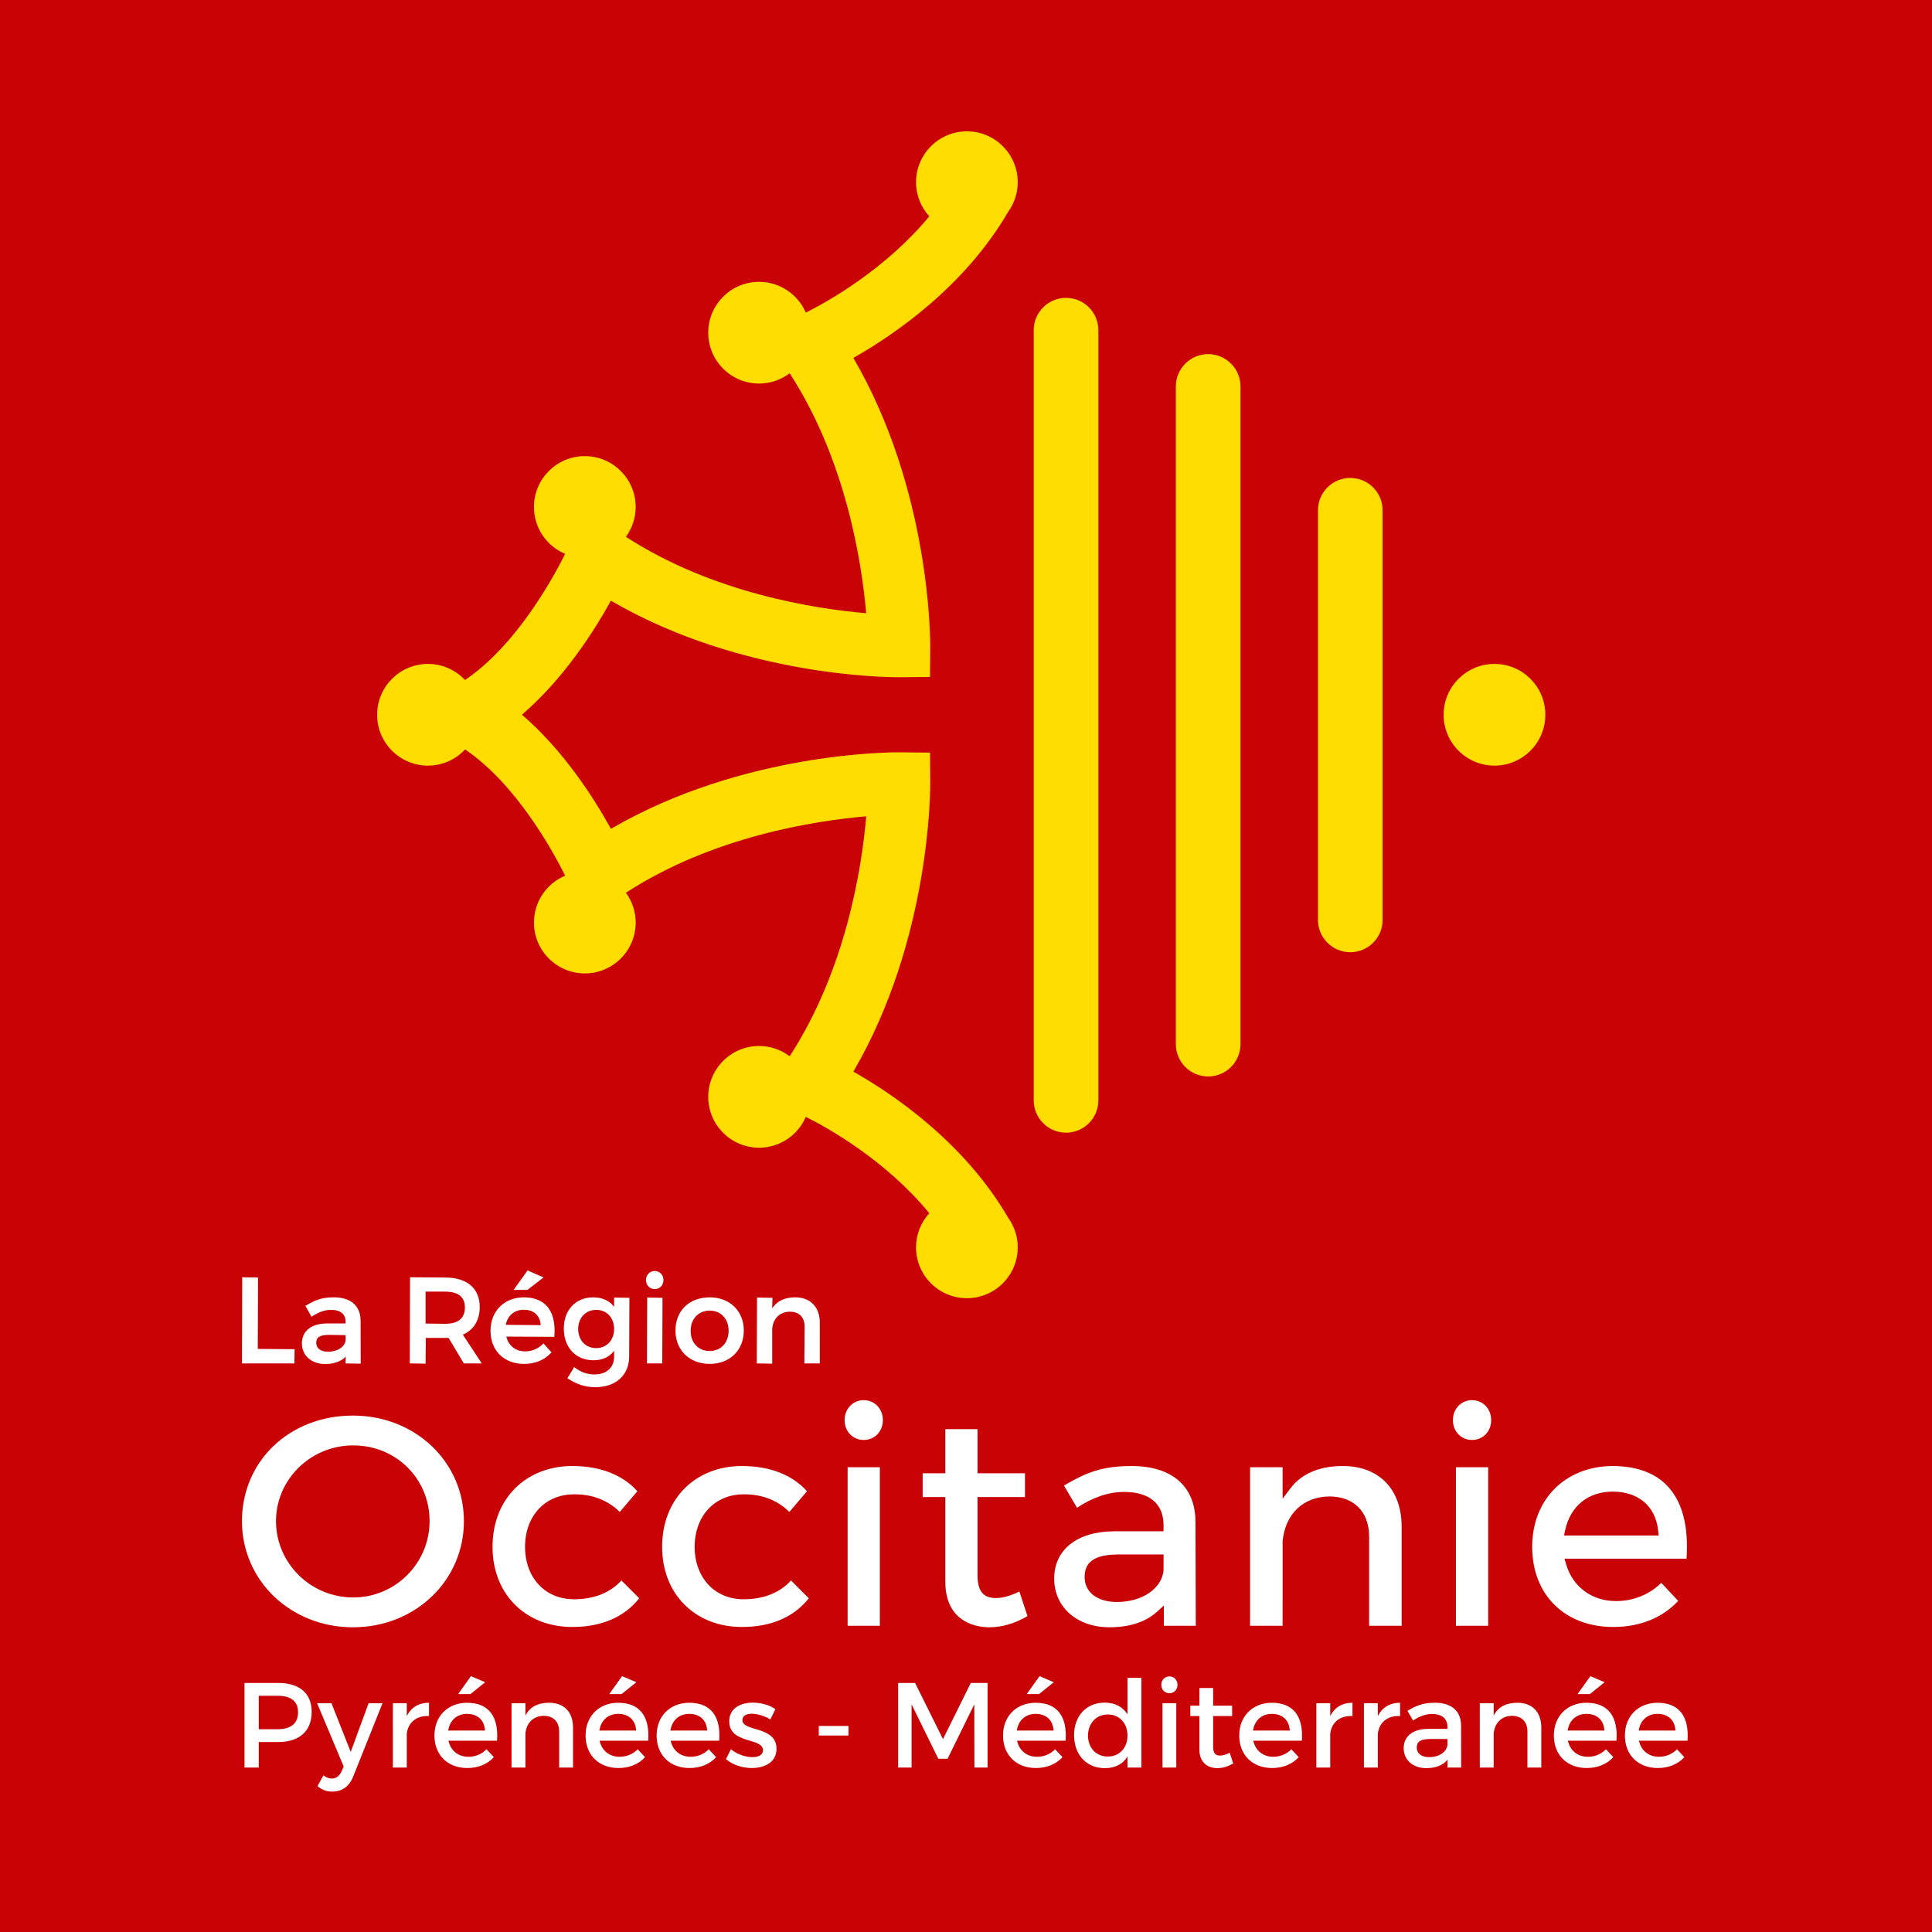 <?xml version="1.0" encoding="utf-8"?>
<svg width="566.929" height="566.929" viewBox="0 0 566.929 566.929" fill="none" stroke="none" version="1.1" xmlns:xlink="http://www.w3.org/1999/xlink" xmlns="http://www.w3.org/2000/svg">
  <rect x="0" y="0" width="566.929" height="566.929" fill="#333333" stroke="none"/>
  <defs>
    <path id="path_1" d="M0 566.929L566.929 566.929L566.929 0L0 0L0 566.929Z" />
    <clipPath id="clip_path_2">
      <use xlink:href="#path_1" />
    </clipPath>
  </defs>
  <g id="g290" transform="matrix(1 0 0 -1 0 566.929)">
    <path id="path20" d="M0 0L566.929 0L566.929 566.929L0 566.929L0 0Z" style="fill:#C90205;mix-blend-mode:normal;" />
    <g id="g22">
      <g id="Mask Group">
        <path id="path26" d="M0 566.929L566.929 566.929L566.929 0L0 0L0 566.929Z" style="mix-blend-mode:normal;" />
        <g clip-path="url(#clip_path_2)">
          <g id="g24" transform="translate(71.002 41.203)">
            <path id="path32" d="M9.485 244.972C4.247 244.972 0 240.725 0 235.487C0 235.487 0 9.487 0 9.487C0 4.248 4.247 0 9.485 0C14.724 0 18.971 4.248 18.971 9.487C18.971 9.487 18.971 235.487 18.971 235.487C18.971 240.725 14.724 244.972 9.485 244.972C9.485 244.972 9.485 244.972 9.485 244.972Z" style="fill:#FFDD00;mix-blend-mode:normal;" transform="translate(232.335 193.349)" />
            <path id="path36" d="M9.485 211.965C4.247 211.965 0 207.719 0 202.48C0 202.48 0 9.487 0 9.487C0 4.248 4.247 0 9.485 0C14.724 0 18.971 4.248 18.971 9.487C18.971 9.487 18.971 202.48 18.971 202.48C18.971 207.719 14.724 211.965 9.485 211.965C9.485 211.965 9.485 211.965 9.485 211.965Z" style="fill:#FFDD00;mix-blend-mode:normal;" transform="translate(274.04 209.845)" />
            <path id="path40" d="M9.485 139.176C4.247 139.176 0 134.929 0 129.691C0 129.691 0 9.485 0 9.485C0 4.247 4.247 0 9.485 0C14.724 0 18.971 4.247 18.971 9.485C18.971 9.485 18.971 129.691 18.971 129.691C18.971 134.929 14.724 139.176 9.485 139.176C9.485 139.176 9.485 139.176 9.485 139.176Z" style="fill:#FFDD00;mix-blend-mode:normal;" transform="translate(315.744 246.302)" />
            <path id="path44" d="M14.921 29.843C6.68 29.843 0 23.163 0 14.921C0 6.68 6.68 0 14.921 0C23.161 0 29.843 6.68 29.843 14.921C29.843 23.163 23.161 29.843 14.921 29.843C14.921 29.843 14.921 29.843 14.921 29.843Z" style="fill:#FFDD00;mix-blend-mode:normal;" transform="translate(352.619 301.061)" />
            <path id="path48" d="M185.177 318.791C186.936 321.239 187.983 324.233 187.983 327.477C187.983 335.719 181.303 342.399 173.063 342.399C164.821 342.399 158.141 335.719 158.141 327.477C158.141 323.619 159.619 320.113 162.023 317.464C149.176 301.919 132.313 292.477 125.797 289.2C123.513 294.513 118.236 298.237 112.085 298.237C103.844 298.237 97.164 291.557 97.164 283.316C97.164 275.075 103.844 268.395 112.085 268.395C115.457 268.395 118.557 269.527 121.056 271.413C137.54 246.023 142.199 216.016 143.512 200.996C128.469 202.289 98.412 206.915 73.011 223.424C74.799 225.884 75.867 228.901 75.867 232.176C75.867 240.416 69.185 247.096 60.945 247.096C52.704 247.096 46.024 240.416 46.024 232.176C46.024 225.981 49.8 220.669 55.176 218.413C51.44 210.929 40.727 191.499 25.793 181.397C23.071 184.297 19.213 186.12 14.921 186.12C6.68 186.12 0 179.44 0 171.199C0 162.957 6.68 156.277 14.921 156.277C19.225 156.277 23.092 158.111 25.816 161.025C40.743 150.911 51.452 131.46 55.177 123.985C49.801 121.731 46.024 116.419 46.024 110.223C46.024 101.981 52.704 95.301 60.945 95.301C69.185 95.301 75.867 101.981 75.867 110.223C75.867 113.496 74.799 116.515 73.011 118.975C98.423 135.491 128.496 140.113 143.529 141.403C142.237 126.409 137.607 96.464 121.057 70.985C118.559 72.871 115.457 74.003 112.085 74.003C103.844 74.003 97.164 67.323 97.164 59.081C97.164 50.841 103.844 44.16 112.085 44.16C118.239 44.16 123.52 47.888 125.801 53.205C132.313 49.951 149.155 40.561 162.031 24.941C159.621 22.292 158.141 18.784 158.141 14.92C158.141 6.68 164.821 0 173.063 0C181.303 0 187.983 6.68 187.983 14.92C187.983 18.165 186.936 21.16 185.177 23.609C172.361 45.607 151.767 59.68 139.748 66.48C162.365 105.249 162.319 149.124 162.305 151.109C162.305 151.109 162.237 160.096 162.237 160.096C162.237 160.096 153.251 160.179 153.251 160.179C151.261 160.2 107.38 160.316 68.611 137.729C63.556 146.876 54.633 160.804 42.493 171.217C54.631 181.624 63.551 195.535 68.607 204.671C107.373 182.085 151.255 182.189 153.251 182.219C153.251 182.219 162.237 182.301 162.237 182.301C162.237 182.301 162.305 191.289 162.305 191.289C162.319 193.275 162.364 237.149 139.748 275.917C151.768 282.719 172.361 296.791 185.177 318.791C185.177 318.791 185.177 318.791 185.177 318.791Z" style="fill:#FFDD00;mix-blend-mode:normal;" transform="translate(39.663 144.783)" />
            <path id="path52" d="M32.656 53.371C20.157 53.371 9.989 43.401 9.989 31.148C9.989 18.796 20.157 8.748 32.656 8.748C45.008 8.748 55.056 18.796 55.056 31.148C55.056 43.609 45.217 53.371 32.656 53.371C32.656 53.371 32.656 53.371 32.656 53.371ZM32.568 0C14.305 0 0 13.681 0 31.148C0 48.805 14.001 62.12 32.568 62.12C50.829 62.12 65.133 48.515 65.133 31.148C65.133 13.681 50.829 0 32.568 0C32.568 0 32.568 0 32.568 0Z" style="fill:#FFFFFF;mix-blend-mode:normal;" transform="translate(0 48.216)" />
            <path id="path56" d="M23.435 0C9.636 0 0 9.675 0 23.525C0 37.48 9.636 47.227 23.435 47.227C31.565 47.227 38.153 44.671 42.508 39.833C42.508 39.833 37.336 33.755 37.336 33.755C33.909 37.139 29.388 38.923 24.235 38.923C24.235 38.923 23.887 38.921 23.887 38.921C15.444 38.919 9.545 32.588 9.545 23.525C9.545 14.46 15.439 8.129 23.879 8.129C29.759 8.129 34.568 10.036 37.813 13.652C37.813 13.652 43.04 8.425 43.04 8.425C38.719 2.912 31.947 0 23.435 0C23.435 0 23.435 0 23.435 0Z" style="fill:#FFFFFF;mix-blend-mode:normal;" transform="translate(73.526 48.304)" />
            <path id="path60" d="M23.435 0C9.636 0 0 9.675 0 23.525C0 37.48 9.636 47.227 23.435 47.227C31.565 47.227 38.153 44.671 42.509 39.833C42.509 39.833 37.336 33.755 37.336 33.755C33.911 37.139 29.389 38.923 24.236 38.923C24.236 38.923 23.888 38.921 23.888 38.921C15.445 38.919 9.545 32.588 9.545 23.525C9.545 14.46 15.44 8.129 23.879 8.129C29.76 8.129 34.569 10.036 37.815 13.652C37.815 13.652 43.04 8.425 43.04 8.425C38.719 2.912 31.948 0 23.435 0C23.435 0 23.435 0 23.435 0Z" style="fill:#FFFFFF;mix-blend-mode:normal;" transform="translate(123.294 48.304)" />
            <path id="path64" d="M5.615 54.524C2.413 54.524 0 57.015 0 60.32C0 63.672 2.413 66.2 5.615 66.2C8.815 66.2 11.229 63.672 11.229 60.32C11.229 57.015 8.815 54.524 5.615 54.524C5.615 54.524 5.615 54.524 5.615 54.524ZM0.887 46.517L10.343 46.517L10.343 0L0.887 0L0.887 46.517Z" style="fill:#FFFFFF;mix-blend-mode:normal;" transform="translate(176.838 48.658)" />
            <path id="path68" d="M19.535 0C16.512 0 6.649 0.968 6.649 13.417C6.649 13.417 6.649 38.209 6.649 38.209L0 38.209L0 45.188L6.649 45.188L6.649 58.131L16.105 58.131L16.105 45.188L30.025 45.188L30.025 38.209L16.105 38.209C16.105 38.209 16.105 15.279 16.105 15.279C16.105 10.64 17.764 8.572 21.484 8.572C23.452 8.572 25.591 9.163 28.384 10.484C28.384 10.484 30.757 3.279 30.757 3.279C27.029 1.104 23.255 0 19.535 0C19.535 0 19.535 0 19.535 0Z" style="fill:#FFFFFF;mix-blend-mode:normal;" transform="translate(199.744 48.215)" />
            <path id="path72" d="M19.003 21.365C12.033 21.365 8.927 19.325 8.927 14.745C8.927 10.295 12.639 7.419 18.381 7.419C25.773 7.419 31.54 11.307 32.093 16.667C32.093 16.667 32.095 21.365 32.095 21.365C32.095 21.365 19.003 21.365 19.003 21.365ZM16.255 0C6.684 0 0 5.883 0 14.304C0 22.768 6.704 28.077 17.497 28.164C17.497 28.164 32.095 28.164 32.095 28.164C32.095 28.164 32.095 29.907 32.095 29.907C32.095 36.232 27.98 39.717 20.509 39.717C15.975 39.717 11.328 38.153 6.696 35.067C6.696 35.067 2.868 41.584 2.868 41.584C9.44 45.467 14.156 47.315 22.725 47.315C34.544 47.315 41.375 41.389 41.464 31.055C41.464 31.055 41.551 0.443 41.551 0.443L32.181 0.443L32.181 6.377C32.181 6.377 30.095 4.489 30.095 4.489C26.848 1.553 22.061 0 16.255 0C16.255 0 16.255 0 16.255 0Z" style="fill:#FFFFFF;mix-blend-mode:normal;" transform="translate(238.341 48.216)" />
            <path id="path76" d="M34.931 0C34.931 0 34.931 26.185 34.931 26.185C34.931 33.44 30.459 37.947 23.26 37.947C15.568 37.859 10.32 32.819 9.548 24.796C9.548 24.796 9.545 0 9.545 0L0 0L0 46.517L9.545 46.517L9.545 37.289C9.545 37.289 11.792 40.263 11.792 40.263C15.107 44.648 20.307 46.872 27.248 46.872C37.876 46.872 44.477 40.032 44.477 29.021C44.477 29.021 44.477 0 44.477 0L34.931 0Z" style="fill:#FFFFFF;mix-blend-mode:normal;" transform="translate(295.822 48.658)" />
            <path id="path80" d="M5.615 54.524C2.413 54.524 0 57.015 0 60.32C0 63.672 2.413 66.2 5.615 66.2C8.816 66.2 11.229 63.672 11.229 60.32C11.229 57.015 8.816 54.524 5.615 54.524C5.615 54.524 5.615 54.524 5.615 54.524ZM0.887 46.517L10.345 46.517L10.345 0L0.887 0L0.887 46.517Z" style="fill:#FFFFFF;mix-blend-mode:normal;" transform="translate(355.341 48.658)" />
            <path id="path84" d="M23.611 39.717C16.403 39.717 11.191 35.467 9.667 28.345C9.667 28.345 9.344 26.835 9.344 26.835L37.123 26.835C37.123 26.835 36.977 28.215 36.977 28.215C36.223 35.416 31.225 39.717 23.611 39.717C23.611 39.717 23.611 39.717 23.611 39.717ZM23.788 0C9.559 0 0 9.453 0 23.524C0 37.389 9.672 47.137 23.525 47.227C30.628 47.227 36.105 45.213 39.797 41.243C44.088 36.629 45.936 29.496 45.295 20.035C45.295 20.035 9.479 20.035 9.479 20.035C9.479 20.035 9.948 18.435 9.948 18.435C11.908 11.749 17.517 7.596 24.585 7.596C29.677 7.596 34.384 9.495 37.877 12.949C37.877 12.949 42.849 7.652 42.849 7.652C38.16 2.645 31.577 0 23.788 0C23.788 0 23.788 0 23.788 0Z" style="fill:#FFFFFF;mix-blend-mode:normal;" transform="translate(378.603 48.304)" />
            <path id="path88" d="M0 0L0.076 25.276L4.713 25.2L4.637 4.248L15.457 4.172L15.384 0L0 0Z" style="fill:#FFFFFF;mix-blend-mode:normal;" transform="translate(0 125.646)" />
            <path id="path92" d="M7.919 8.547C5.283 8.547 4.207 7.872 4.207 6.217C4.207 4.605 5.533 3.604 7.671 3.604C10.46 3.604 12.633 5.04 12.837 7.017C12.837 7.017 12.836 8.471 12.836 8.471C12.836 8.471 7.919 8.547 7.919 8.547ZM6.82 0C2.804 0 0 2.484 0 6.04C0 9.676 2.733 11.867 7.315 11.903C7.315 11.903 12.761 11.903 12.761 11.903C12.761 11.903 12.836 12.281 12.836 12.281C12.836 14.64 11.344 15.887 8.521 15.887C6.739 15.887 4.9 15.253 3.06 14.004C3.06 14.004 2.827 13.845 2.827 13.845L0.992 17.129C0.992 17.129 1.191 17.16 1.191 17.16C3.929 18.788 5.857 19.563 9.408 19.563C14.336 19.563 17.184 17.077 17.221 12.744C17.221 12.744 17.257 0.103 17.257 0.103L12.796 0.177L12.872 1.988L12.872 2.167C12.872 2.167 12.744 2.041 12.744 2.041C11.38 0.707 9.332 0 6.82 0C6.82 0 6.82 0 6.82 0Z" style="fill:#FFFFFF;mix-blend-mode:normal;" transform="translate(17.589 125.469)" />
            <path id="path96" d="M4.637 11.771C4.637 11.771 10.335 11.695 10.335 11.695C14.211 11.695 16.175 13.313 16.175 16.507C16.175 19.581 14.211 21.14 10.335 21.14C10.335 21.14 4.637 21.14 4.637 21.14L4.637 11.771ZM0 0.076L0.076 25.352C0.076 25.352 10.335 25.276 10.335 25.276C16.811 25.276 20.524 22.119 20.524 16.612C20.524 12.753 18.763 9.876 15.564 8.511C15.564 8.511 21.117 0.076 21.117 0.076L15.86 0.076C15.86 0.076 11.393 7.544 11.393 7.544C11.008 7.559 10.672 7.559 10.335 7.559C10.335 7.559 4.713 7.559 4.713 7.559L4.637 0L0 0.076Z" style="fill:#FFFFFF;mix-blend-mode:normal;" transform="translate(49.245 125.57)" />
            <path id="path100" d="M6.772 21.703L10.868 27.421L15.565 25.368L10.824 21.703L6.772 21.703ZM9.764 15.887C7.039 15.887 5.011 14.191 4.472 11.46C4.472 11.46 14.729 11.371 14.729 11.371C14.564 14.229 12.679 15.887 9.764 15.887C9.764 15.887 9.764 15.887 9.764 15.887ZM9.835 0C3.953 0 0 3.909 0 9.728C0 15.461 4 19.491 9.727 19.527C12.664 19.527 14.933 18.688 16.472 17.032C18.269 15.099 19.035 12.124 18.747 8.189C18.747 8.189 18.729 7.944 18.729 7.944C18.729 7.944 4.64 8.015 4.64 8.015C5.275 5.301 7.415 3.676 10.155 3.676C12.151 3.676 13.992 4.436 15.337 5.817C15.337 5.817 15.531 6.016 15.531 6.016L17.941 3.332C17.941 3.332 17.776 3.253 17.776 3.253C15.835 1.125 13.089 0 9.835 0C9.835 0 9.835 0 9.835 0Z" style="fill:#FFFFFF;mix-blend-mode:normal;" transform="translate(72.932 125.504)" />
            <path id="path104" d="M9.516 22.695C6.425 22.695 4.243 20.395 4.208 17.101C4.244 13.736 6.377 11.476 9.516 11.476C12.6 11.476 14.752 13.789 14.752 17.103C14.752 20.395 12.6 22.695 9.516 22.695C9.516 22.695 9.516 22.695 9.516 22.695ZM9.196 0C6.391 0 3.719 0.845 1.253 2.513C1.253 2.513 1.048 2.653 1.048 2.653L3.084 5.961C3.084 5.961 3.211 5.765 3.211 5.765C5.097 4.368 6.888 3.745 9.019 3.745C12.503 3.745 14.752 5.773 14.752 8.912C14.752 8.912 14.752 10.668 14.752 10.668C14.752 10.668 14.617 10.5 14.617 10.5C13.267 8.804 11.22 7.907 8.7 7.907C3.496 7.907 0 11.645 0 17.209C0 22.653 3.439 26.333 8.557 26.369C11.181 26.369 13.219 25.493 14.619 23.763C14.619 23.763 14.752 23.597 14.752 23.597L14.752 26.304L19.248 26.228C19.248 26.228 19.173 9.017 19.173 9.017C19.173 3.54 15.257 0 9.196 0C9.196 0 9.196 0 9.196 0Z" style="fill:#FFFFFF;mix-blend-mode:normal;" transform="translate(94.447 118.661)" />
            <path id="path108" d="M2.565 21.808C1.103 21.808 0 22.941 0 24.444C0 25.967 1.103 27.115 2.565 27.115C4.028 27.115 5.129 25.967 5.129 24.444C5.129 22.941 4.028 21.808 2.565 21.808C2.565 21.808 2.565 21.808 2.565 21.808ZM0.28 0L0.355 19.317L4.851 19.243L4.775 0L0.28 0Z" style="fill:#FFFFFF;mix-blend-mode:normal;" transform="translate(118.556 125.647)" />
            <path id="path112" d="M10.048 15.639C6.756 15.639 4.456 13.208 4.456 9.728C4.456 6.171 6.704 3.781 10.048 3.781C13.32 3.781 15.604 6.227 15.604 9.728C15.604 13.208 13.32 15.639 10.048 15.639C10.048 15.639 10.048 15.639 10.048 15.639ZM10.048 0C4.132 0 0 4.015 0 9.764C0 15.604 4.039 19.527 10.048 19.527C15.943 19.527 20.06 15.512 20.06 9.764C20.06 4.015 15.943 0 10.048 0C10.048 0 10.048 0 10.048 0Z" style="fill:#FFFFFF;mix-blend-mode:normal;" transform="translate(127.206 125.504)" />
            <path id="path116" d="M0 0.076L0.076 19.395L4.607 19.319L4.531 16.473L4.531 16.231C4.531 16.231 4.669 16.431 4.669 16.431C6.051 18.441 8.279 19.461 11.293 19.461C15.74 19.461 18.503 16.603 18.503 12.003C18.503 12.003 18.503 0.076 18.503 0.076L13.972 0.076C13.972 0.076 14.048 10.868 14.048 10.868C14.048 13.615 12.421 15.253 9.697 15.253C6.803 15.22 4.824 13.315 4.531 10.283C4.531 10.283 4.531 0 4.531 0L0 0.076Z" style="fill:#FFFFFF;mix-blend-mode:normal;" transform="translate(151.064 125.57)" />
            <path id="path120" d="M4.184 11.241C4.184 11.241 9.716 11.241 9.716 11.241C13.545 11.241 15.709 12.873 15.709 16.241C15.709 19.504 13.545 21.064 9.716 21.064C9.716 21.064 4.184 21.064 4.184 21.064L4.184 11.241ZM9.893 24.824C16.135 24.824 19.716 21.737 19.716 16.348C19.716 10.745 16.135 7.483 9.893 7.483C9.893 7.483 4.184 7.483 4.184 7.483L4.184 0L0 0L0 24.824C0 24.824 9.893 24.824 9.893 24.824Z" style="fill:#FFFFFF;mix-blend-mode:normal;" transform="translate(0.747 7.057)" />
            <path id="path124" d="M10.603 4.469C9.432 1.491 7.304 0 4.468 0C2.765 0 1.417 0.497 0.105 1.597C0.105 1.597 1.844 4.753 1.844 4.753C2.731 4.113 3.439 3.831 4.291 3.831C5.532 3.831 6.524 4.504 7.163 5.923C7.163 5.923 7.801 7.341 7.801 7.341L0 25.923L4.219 25.923L9.857 11.632L15.105 25.923L19.184 25.923C19.184 25.923 10.603 4.469 10.603 4.469Z" style="fill:#FFFFFF;mix-blend-mode:normal;" transform="translate(22.055 0)" />
            <path id="path128" d="M4.079 15.107C5.356 17.659 7.625 19.007 10.604 19.007C10.604 19.007 10.604 15.107 10.604 15.107C6.809 15.319 4.397 13.084 4.079 9.857C4.079 9.857 4.079 0 4.079 0L0 0L0 18.864L4.079 18.864C4.079 18.864 4.079 15.107 4.079 15.107Z" style="fill:#FFFFFF;mix-blend-mode:normal;" transform="translate(44.284 7.058)" />
            <path id="path132" d="M6.951 21.701L10.709 26.951L14.895 25.176L10.568 21.701L6.951 21.701ZM14.823 10.992C14.681 14.043 12.66 15.887 9.575 15.887C6.596 15.887 4.504 14.007 4.043 10.992C4.043 10.992 14.823 10.992 14.823 10.992ZM18.369 8.013C18.369 8.013 4.115 8.013 4.115 8.013C4.752 5.107 6.987 3.297 9.965 3.297C12.021 3.297 13.901 4.077 15.284 5.496C15.284 5.496 17.448 3.191 17.448 3.191C15.604 1.171 12.908 0 9.645 0C3.831 0 0 3.864 0 9.539C0 15.248 3.936 19.113 9.54 19.148C16.171 19.148 18.867 14.823 18.369 8.013C18.369 8.013 18.369 8.013 18.369 8.013Z" style="fill:#FFFFFF;mix-blend-mode:normal;" transform="translate(56.48 6.916)" />
            <path id="path136" d="M18.049 11.737L18.049 0L13.972 0C13.972 0 13.972 10.603 13.972 10.603C13.972 13.44 12.269 15.177 9.433 15.177C6.312 15.143 4.361 12.98 4.077 10.036C4.077 10.036 4.077 0 4.077 0L0 0L0 18.865L4.077 18.865C4.077 18.865 4.077 15.249 4.077 15.249C5.425 17.873 7.836 19.007 11.028 19.007C15.425 19.007 18.049 16.241 18.049 11.737C18.049 11.737 18.049 11.737 18.049 11.737Z" style="fill:#FFFFFF;mix-blend-mode:normal;" transform="translate(79.101 7.057)" />
            <path id="path140" d="M6.951 21.701L10.709 26.951L14.895 25.176L10.568 21.701L6.951 21.701ZM14.823 10.992C14.681 14.043 12.66 15.887 9.575 15.887C6.596 15.887 4.504 14.007 4.043 10.992C4.043 10.992 14.823 10.992 14.823 10.992ZM18.369 8.013C18.369 8.013 4.115 8.013 4.115 8.013C4.752 5.107 6.987 3.297 9.965 3.297C12.021 3.297 13.901 4.077 15.284 5.496C15.284 5.496 17.448 3.191 17.448 3.191C15.604 1.171 12.908 0 9.645 0C3.831 0 0 3.864 0 9.539C0 15.248 3.936 19.113 9.539 19.148C16.171 19.148 18.867 14.823 18.369 8.013C18.369 8.013 18.369 8.013 18.369 8.013Z" style="fill:#FFFFFF;mix-blend-mode:normal;" transform="translate(100.834 6.916)" />
            <path id="path144" d="M14.823 10.992C14.681 14.043 12.66 15.887 9.575 15.887C6.596 15.887 4.504 14.007 4.043 10.992C4.043 10.992 14.823 10.992 14.823 10.992ZM18.369 8.015C18.369 8.015 4.113 8.015 4.113 8.015C4.752 5.107 6.987 3.297 9.964 3.297C12.021 3.297 13.901 4.077 15.284 5.496C15.284 5.496 17.447 3.191 17.447 3.191C15.603 1.171 12.908 0 9.645 0C3.829 0 0 3.864 0 9.539C0 15.248 3.936 19.113 9.539 19.148C16.171 19.148 18.865 14.823 18.369 8.015C18.369 8.015 18.369 8.015 18.369 8.015Z" style="fill:#FFFFFF;mix-blend-mode:normal;" transform="translate(121.682 6.916)" />
            <path id="path148" d="M14.504 17.269C14.504 17.269 13.015 14.255 13.015 14.255C11.348 15.284 9.255 15.921 7.588 15.921C5.993 15.921 4.823 15.391 4.823 14.043C4.823 10.568 14.859 12.447 14.823 5.603C14.823 1.737 11.383 0 7.588 0C4.823 0 1.88 0.921 0 2.624C0 2.624 1.453 5.531 1.453 5.531C3.085 4.077 5.709 3.191 7.767 3.191C9.504 3.191 10.851 3.795 10.851 5.212C10.851 9.077 0.921 6.915 0.957 13.724C0.957 17.553 4.291 19.185 7.908 19.185C10.284 19.185 12.801 18.475 14.504 17.269C14.504 17.269 14.504 17.269 14.504 17.269Z" style="fill:#FFFFFF;mix-blend-mode:normal;" transform="translate(142.032 6.916)" />
            <path id="path150" d="M0 2.801L8.723 2.801L8.723 0L1.52588e-05 0L0 2.801Z" style="fill:#FFFFFF;mix-blend-mode:normal;" transform="translate(169.261 16.454)" />
            <path id="path154" d="M22.376 0L22.34 18.545L14.504 2.588L11.773 2.588L3.936 18.545L3.936 0L0 0L0 24.823L4.964 24.823L13.156 8.333L21.312 24.823L26.241 24.823L26.241 0L22.376 0Z" style="fill:#FFFFFF;mix-blend-mode:normal;" transform="translate(192.555 7.058)" />
            <path id="path158" d="M6.951 21.701L10.709 26.951L14.895 25.176L10.568 21.701L6.951 21.701ZM14.823 10.992C14.681 14.043 12.66 15.887 9.575 15.887C6.596 15.887 4.504 14.007 4.043 10.992C4.043 10.992 14.823 10.992 14.823 10.992ZM18.369 8.013C18.369 8.013 4.115 8.013 4.115 8.013C4.752 5.107 6.987 3.297 9.965 3.297C12.021 3.297 13.901 4.077 15.284 5.496C15.284 5.496 17.448 3.191 17.448 3.191C15.604 1.171 12.908 0 9.645 0C3.831 0 0 3.864 0 9.539C0 15.248 3.936 19.113 9.539 19.148C16.171 19.148 18.867 14.823 18.369 8.013C18.369 8.013 18.369 8.013 18.369 8.013Z" style="fill:#FFFFFF;mix-blend-mode:normal;" transform="translate(223.328 6.916)" />
            <path id="path162" d="M15.675 9.539C15.675 13.191 13.299 15.744 9.895 15.744C6.489 15.744 4.115 13.156 4.079 9.539C4.115 5.956 6.455 3.403 9.895 3.403C13.299 3.403 15.675 5.956 15.675 9.539C15.675 9.539 15.675 9.539 15.675 9.539ZM19.753 0.177L15.675 0.177C15.675 0.177 15.675 3.403 15.675 3.403C14.327 1.205 12.057 0 9.043 0C3.617 0 0 3.936 0 9.68C0 15.353 3.653 19.22 8.972 19.22C12.021 19.22 14.291 17.977 15.675 15.78C15.675 15.78 15.675 26.489 15.675 26.489L19.753 26.489L19.753 0.177Z" style="fill:#FFFFFF;mix-blend-mode:normal;" transform="translate(244.176 6.881)" />
            <path id="path164" d="M0.355 18.864L4.397 18.864L4.397 0L0.355 0L0.355 18.864ZM4.752 24.255C4.752 22.837 3.724 21.808 2.376 21.808C1.029 21.808 0 22.837 0 24.255C0 25.709 1.029 26.737 2.376 26.737C3.724 26.737 4.752 25.709 4.752 24.255C4.752 24.255 4.752 24.255 4.752 24.255Z" style="fill:#FFFFFF;mix-blend-mode:normal;" transform="translate(269.774 7.058)" />
            <path id="path168" d="M12.588 1.383C11.099 0.496 9.539 0 7.943 0C5.105 0 2.659 1.631 2.659 5.496C2.659 5.496 2.659 15.284 2.659 15.284L0 15.284L0 18.333L2.659 18.333L2.659 23.511L6.701 23.511L6.701 18.333L12.269 18.333L12.269 15.284L6.701 15.284C6.701 15.284 6.701 6.241 6.701 6.241C6.701 4.291 7.447 3.688 8.723 3.688C9.573 3.688 10.46 3.971 11.56 4.503C11.56 4.503 12.588 1.383 12.588 1.383Z" style="fill:#FFFFFF;mix-blend-mode:normal;" transform="translate(278.284 6.881)" />
            <path id="path172" d="M14.823 10.992C14.681 14.043 12.66 15.887 9.575 15.887C6.596 15.887 4.504 14.007 4.043 10.992C4.043 10.992 14.823 10.992 14.823 10.992ZM18.369 8.015C18.369 8.015 4.113 8.015 4.113 8.015C4.752 5.107 6.987 3.297 9.964 3.297C12.021 3.297 13.901 4.077 15.284 5.496C15.284 5.496 17.447 3.191 17.447 3.191C15.603 1.171 12.908 0 9.645 0C3.829 0 0 3.864 0 9.539C0 15.248 3.936 19.113 9.539 19.148C16.171 19.148 18.865 14.823 18.369 8.015C18.369 8.015 18.369 8.015 18.369 8.015Z" style="fill:#FFFFFF;mix-blend-mode:normal;" transform="translate(292.643 6.916)" />
            <path id="path176" d="M4.079 15.107C5.356 17.659 7.625 19.007 10.604 19.007C10.604 19.007 10.604 15.107 10.604 15.107C6.809 15.319 4.397 13.084 4.079 9.857C4.079 9.857 4.079 0 4.079 0L0 0L0 18.864L4.079 18.864C4.079 18.864 4.079 15.107 4.079 15.107Z" style="fill:#FFFFFF;mix-blend-mode:normal;" transform="translate(315.262 7.058)" />
            <path id="path180" d="M4.079 15.107C5.356 17.659 7.625 19.007 10.604 19.007C10.604 19.007 10.604 15.107 10.604 15.107C6.809 15.319 4.397 13.084 4.079 9.857C4.079 9.857 4.079 0 4.079 0L0 0L0 18.864L4.079 18.864C4.079 18.864 4.079 15.107 4.079 15.107Z" style="fill:#FFFFFF;mix-blend-mode:normal;" transform="translate(329.232 7.058)" />
            <path id="path184" d="M12.837 6.808L12.837 8.545C12.837 8.545 7.731 8.545 7.731 8.545C5.071 8.545 3.831 7.836 3.831 6.027C3.831 4.325 5.213 3.225 7.483 3.225C10.391 3.225 12.624 4.751 12.837 6.808C12.837 6.808 12.837 6.808 12.837 6.808ZM12.872 2.481C11.525 0.815 9.363 0 6.632 0C2.553 0 0 2.516 0 5.849C0 9.289 2.588 11.489 7.128 11.524C7.128 11.524 12.837 11.524 12.837 11.524C12.837 11.524 12.837 12.091 12.837 12.091C12.837 14.467 11.312 15.887 8.333 15.887C6.525 15.887 4.645 15.247 2.767 13.971C2.767 13.971 1.1 16.808 1.1 16.808C3.724 18.368 5.639 19.183 9.22 19.183C14.079 19.183 16.809 16.701 16.844 12.553C16.844 12.553 16.88 0.176 16.88 0.176L12.872 0.176C12.872 0.176 12.872 2.481 12.872 2.481Z" style="fill:#FFFFFF;mix-blend-mode:normal;" transform="translate(340.896 6.881)" />
            <path id="path188" d="M18.049 11.737L18.049 0L13.972 0C13.972 0 13.972 10.603 13.972 10.603C13.972 13.44 12.269 15.177 9.433 15.177C6.312 15.143 4.361 12.98 4.077 10.036C4.077 10.036 4.077 0 4.077 0L0 0L0 18.865L4.077 18.865C4.077 18.865 4.077 15.249 4.077 15.249C5.425 17.873 7.836 19.007 11.028 19.007C15.425 19.007 18.049 16.241 18.049 11.737C18.049 11.737 18.049 11.737 18.049 11.737Z" style="fill:#FFFFFF;mix-blend-mode:normal;" transform="translate(363.233 7.057)" />
            <path id="path192" d="M6.951 21.701L10.709 26.951L14.895 25.176L10.568 21.701L6.951 21.701ZM14.823 10.992C14.681 14.043 12.66 15.887 9.575 15.887C6.596 15.887 4.504 14.007 4.043 10.992C4.043 10.992 14.823 10.992 14.823 10.992ZM18.369 8.013C18.369 8.013 4.115 8.013 4.115 8.013C4.752 5.107 6.987 3.297 9.965 3.297C12.021 3.297 13.901 4.077 15.284 5.496C15.284 5.496 17.448 3.191 17.448 3.191C15.604 1.171 12.908 0 9.645 0C3.831 0 0 3.864 0 9.539C0 15.248 3.936 19.113 9.54 19.148C16.171 19.148 18.867 14.823 18.369 8.013C18.369 8.013 18.369 8.013 18.369 8.013Z" style="fill:#FFFFFF;mix-blend-mode:normal;" transform="translate(384.966 6.916)" />
            <path id="path196" d="M14.823 10.992C14.681 14.043 12.66 15.887 9.575 15.887C6.596 15.887 4.504 14.007 4.043 10.992C4.043 10.992 14.823 10.992 14.823 10.992ZM18.369 8.015C18.369 8.015 4.113 8.015 4.113 8.015C4.752 5.107 6.987 3.297 9.964 3.297C12.021 3.297 13.901 4.077 15.284 5.496C15.284 5.496 17.447 3.191 17.447 3.191C15.603 1.171 12.908 0 9.645 0C3.829 0 0 3.864 0 9.539C0 15.248 3.936 19.113 9.539 19.148C16.171 19.148 18.865 14.823 18.369 8.015C18.369 8.015 18.369 8.015 18.369 8.015Z" style="fill:#FFFFFF;mix-blend-mode:normal;" transform="translate(405.813 6.916)" />
          </g>
        </g>
      </g>
    </g>
  </g>
</svg>